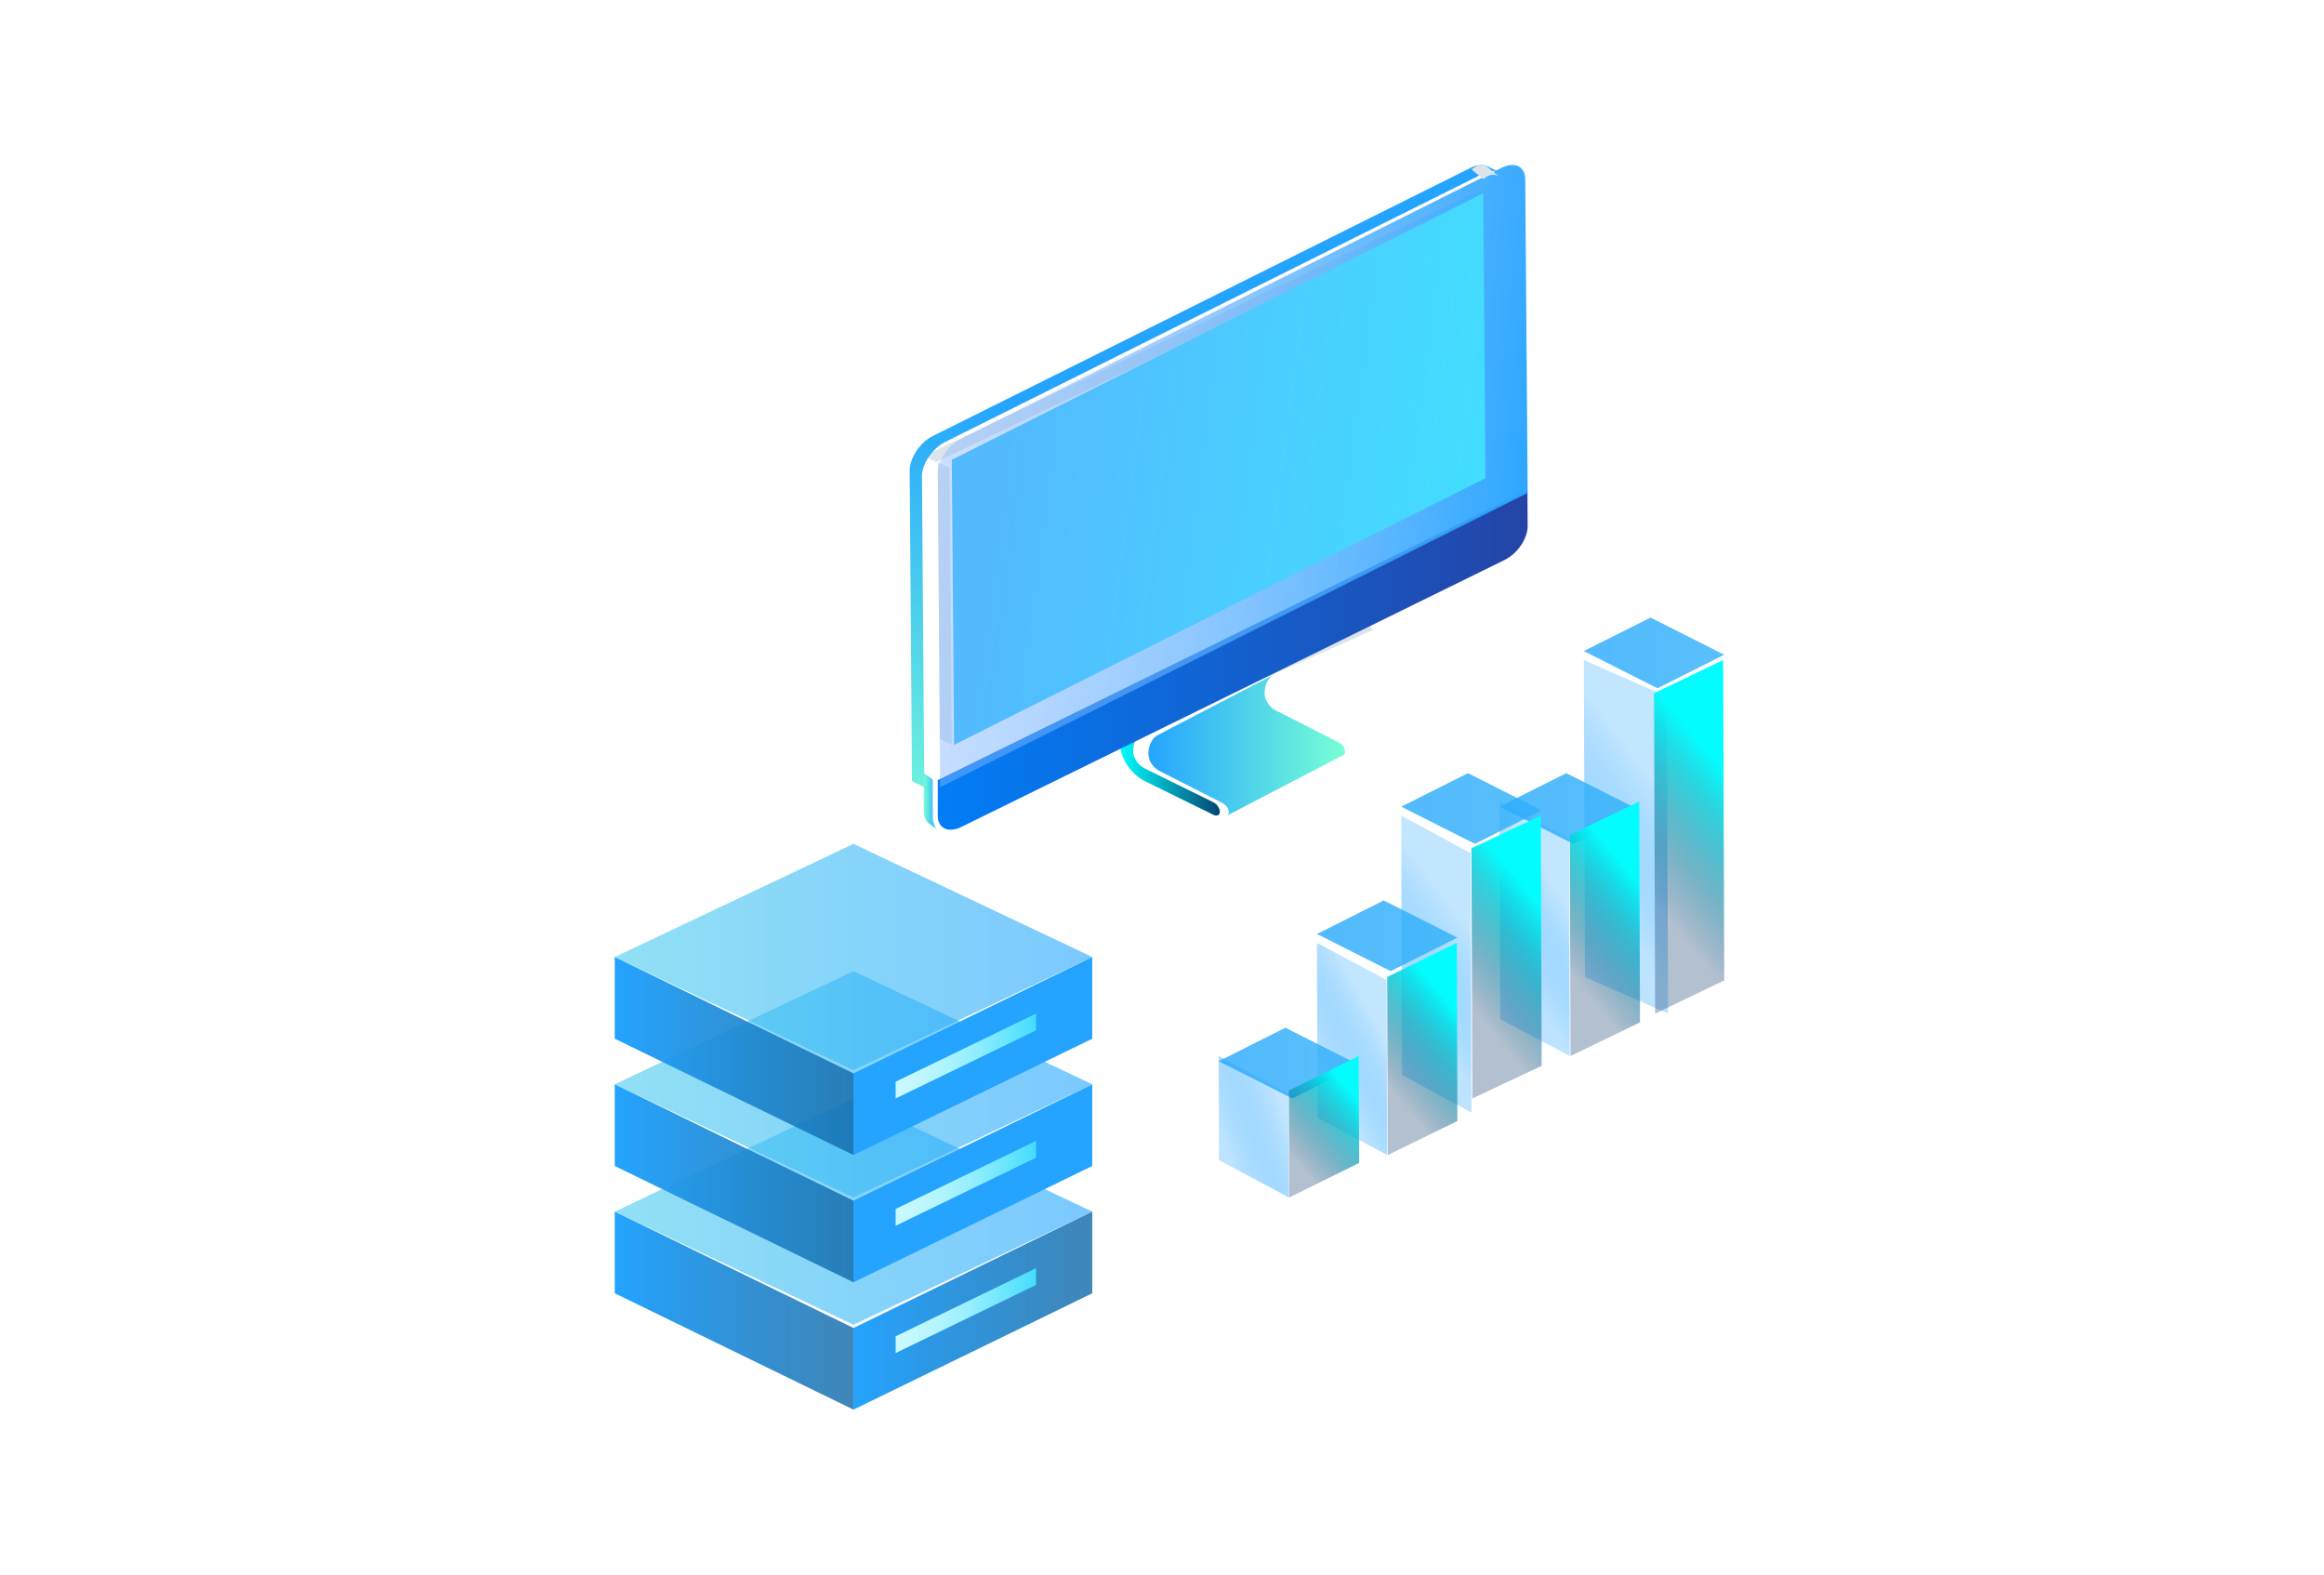 <?xml version="1.0" encoding="UTF-8"?>
<svg width="155px" height="105px" viewBox="0 0 155 105" version="1.1" xmlns="http://www.w3.org/2000/svg" xmlns:xlink="http://www.w3.org/1999/xlink">
    <!-- Generator: Sketch 54.1 (76490) - https://sketchapp.com -->
    <title>编组 8</title>
    <desc>Created with Sketch.</desc>
    <defs>
        <linearGradient x1="99.987%" y1="50.005%" x2="-0.017%" y2="50.005%" id="linearGradient-1">
            <stop stop-color="#78FFD6" offset="0%"></stop>
            <stop stop-color="#24A4FF" offset="100%"></stop>
        </linearGradient>
        <linearGradient x1="100%" y1="49.988%" x2="-0.016%" y2="49.988%" id="linearGradient-2">
            <stop stop-color="#012D62" offset="0%"></stop>
            <stop stop-color="#03FDFE" offset="100%"></stop>
        </linearGradient>
        <linearGradient x1="99.907%" y1="50%" x2="2.64634166e-12%" y2="50%" id="linearGradient-3">
            <stop stop-color="#24A4FF" offset="0%"></stop>
            <stop stop-color="#78FFD6" offset="100%"></stop>
        </linearGradient>
        <linearGradient x1="99.999%" y1="50%" x2="0.003%" y2="50%" id="linearGradient-4">
            <stop stop-color="#2444A7" offset="0%"></stop>
            <stop stop-color="#027DF7" offset="100%"></stop>
        </linearGradient>
        <linearGradient x1="47.343%" y1="42.54%" x2="36.107%" y2="116.821%" id="linearGradient-5">
            <stop stop-color="#24A4FF" offset="0%"></stop>
            <stop stop-color="#78FFD6" offset="100%"></stop>
        </linearGradient>
        <linearGradient x1="-5.446%" y1="43.806%" x2="103.462%" y2="56.178%" id="linearGradient-6">
            <stop stop-color="#8FB8FF" stop-opacity="0.396" offset="0%"></stop>
            <stop stop-color="#24A4FF" offset="100%"></stop>
        </linearGradient>
        <linearGradient x1="10.247%" y1="44.491%" x2="97.214%" y2="56.547%" id="linearGradient-7">
            <stop stop-color="#53BAFE" offset="0%"></stop>
            <stop stop-color="#43DDFF" offset="100%"></stop>
        </linearGradient>
        <linearGradient x1="0%" y1="50.003%" x2="100%" y2="50.003%" id="linearGradient-8">
            <stop stop-color="#48CBED" offset="0%"></stop>
            <stop stop-color="#24A4FF" offset="100%"></stop>
        </linearGradient>
        <linearGradient x1="100%" y1="50%" x2="0%" y2="50%" id="linearGradient-9">
            <stop stop-color="#1068A7" stop-opacity="0.8" offset="0%"></stop>
            <stop stop-color="#24A4FF" offset="100%"></stop>
        </linearGradient>
        <linearGradient x1="0%" y1="50%" x2="100%" y2="50%" id="linearGradient-10">
            <stop stop-color="#24A4FF" offset="0%"></stop>
            <stop stop-color="#1068A7" stop-opacity="0.8" offset="100%"></stop>
        </linearGradient>
        <linearGradient x1="0%" y1="49.991%" x2="100%" y2="49.991%" id="linearGradient-11">
            <stop stop-color="#C9F9FF" offset="0%"></stop>
            <stop stop-color="#C3F8FF" offset="14%"></stop>
            <stop stop-color="#B0F4FF" offset="33%"></stop>
            <stop stop-color="#93EEFF" offset="55%"></stop>
            <stop stop-color="#69E5FF" offset="80%"></stop>
            <stop stop-color="#43DDFF" offset="100%"></stop>
        </linearGradient>
        <linearGradient x1="0%" y1="50%" x2="100%" y2="50%" id="linearGradient-12">
            <stop stop-color="#24A4FF" offset="100%"></stop>
            <stop stop-color="#1068A7" stop-opacity="0.8" offset="0%"></stop>
        </linearGradient>
        <linearGradient x1="0%" y1="50%" x2="100%" y2="50%" id="linearGradient-13">
            <stop stop-color="#C9F9FF" offset="0%"></stop>
            <stop stop-color="#C3F8FF" offset="14%"></stop>
            <stop stop-color="#B0F4FF" offset="33%"></stop>
            <stop stop-color="#93EEFF" offset="55%"></stop>
            <stop stop-color="#69E5FF" offset="80%"></stop>
            <stop stop-color="#43DDFF" offset="100%"></stop>
        </linearGradient>
        <linearGradient x1="42.361%" y1="74.218%" x2="57.637%" y2="25.787%" id="linearGradient-14">
            <stop stop-color="#24A4FF" stop-opacity="0.3" offset="0%"></stop>
            <stop stop-color="#C3E6FF" offset="100%"></stop>
        </linearGradient>
        <linearGradient x1="39.767%" y1="74.218%" x2="60.231%" y2="25.787%" id="linearGradient-15">
            <stop stop-color="#24A4FF" stop-opacity="0.3" offset="0%"></stop>
            <stop stop-color="#C3E6FF" offset="100%"></stop>
        </linearGradient>
        <linearGradient x1="42.482%" y1="74.218%" x2="57.517%" y2="25.787%" id="linearGradient-16">
            <stop stop-color="#24A4FF" stop-opacity="0.3" offset="0%"></stop>
            <stop stop-color="#C3E6FF" offset="100%"></stop>
        </linearGradient>
        <linearGradient x1="35.265%" y1="74.218%" x2="64.732%" y2="25.787%" id="linearGradient-17">
            <stop stop-color="#24A4FF" stop-opacity="0.3" offset="0%"></stop>
            <stop stop-color="#C3E6FF" offset="100%"></stop>
        </linearGradient>
        <linearGradient x1="16.846%" y1="74.218%" x2="83.148%" y2="25.787%" id="linearGradient-18">
            <stop stop-color="#24A4FF" stop-opacity="0.3" offset="0%"></stop>
            <stop stop-color="#C3E6FF" offset="100%"></stop>
        </linearGradient>
        <linearGradient x1="0%" y1="50%" x2="98.828%" y2="50%" id="linearGradient-19">
            <stop stop-color="#27A8FD" offset="0%"></stop>
            <stop stop-color="#2FB0F9" offset="100%"></stop>
        </linearGradient>
        <linearGradient x1="0%" y1="50%" x2="100%" y2="50%" id="linearGradient-20">
            <stop stop-color="#27A8FD" offset="0%"></stop>
            <stop stop-color="#2FB0F9" offset="98.828%"></stop>
        </linearGradient>
        <linearGradient x1="43.071%" y1="79.002%" x2="56.929%" y2="21.003%" id="linearGradient-21">
            <stop stop-color="#012D62" stop-opacity="0.3" offset="0%"></stop>
            <stop stop-color="#03FDFE" offset="100%"></stop>
        </linearGradient>
        <linearGradient x1="39.923%" y1="80.666%" x2="60.079%" y2="19.334%" id="linearGradient-22">
            <stop stop-color="#012D62" stop-opacity="0.3" offset="0%"></stop>
            <stop stop-color="#03FDFE" offset="100%"></stop>
        </linearGradient>
        <linearGradient x1="40.884%" y1="79.935%" x2="59.117%" y2="20.065%" id="linearGradient-23">
            <stop stop-color="#012D62" stop-opacity="0.3" offset="0%"></stop>
            <stop stop-color="#03FDFE" offset="100%"></stop>
        </linearGradient>
        <linearGradient x1="37.527%" y1="81.884%" x2="62.473%" y2="18.116%" id="linearGradient-24">
            <stop stop-color="#012D62" stop-opacity="0.3" offset="0%"></stop>
            <stop stop-color="#03FDFE" offset="100%"></stop>
        </linearGradient>
        <linearGradient x1="29.391%" y1="85.517%" x2="70.609%" y2="14.483%" id="linearGradient-25">
            <stop stop-color="#012D62" stop-opacity="0.3" offset="0%"></stop>
            <stop stop-color="#03FDFE" offset="100%"></stop>
        </linearGradient>
    </defs>
    <g id="页面1" stroke="none" stroke-width="1" fill="none" fill-rule="evenodd">
        <g id="GETSSL-1.2版" transform="translate(-727, -1459)">
            <g id="2-Choose-Us" transform="translate(0, 1244)">
                <g id="特性">
                    <g id="2" transform="translate(673, 197)">
                        <g id="编组-8" transform="translate(54, 18)">
                            <rect id="矩形" fill="#FFFFFF" x="0" y="0" width="155" height="105"></rect>
                            <g id="插画2" transform="translate(41, 11)" fill-rule="nonzero">
                                <path d="M36.254,37.996 L44.015,33.955 C43.589,34.168 43.335,34.66 43.344,35.265 C43.344,35.668 43.667,36.164 44.068,36.359 L48.315,38.521 C48.547,38.654 48.694,38.88 48.707,39.126 C48.718,39.213 48.675,39.298 48.594,39.348 L40.839,43.386 C40.918,43.335 40.96,43.252 40.953,43.166 C40.938,42.921 40.792,42.698 40.56,42.566 L36.31,40.399 C35.885,40.161 35.618,39.754 35.595,39.308 C35.589,38.689 35.83,38.211 36.254,37.996 Z" id="路径" fill="url(#linearGradient-1)"></path>
                                <polygon id="路径" fill="#DBE4EC" points="41.215 34.082 49.965 30.182 50.582 31.005 41.848 34.898"></polygon>
                                <polygon id="路径" fill="#DBE4EC" points="34.658 36.784 43.438 32.887 49.646 30.182 40.859 34.084"></polygon>
                                <path d="M40.609,33.955 L41.215,34.834 L35.291,37.749 C34.833,37.973 34.573,38.47 34.578,39.112 C34.603,39.575 34.891,39.999 35.35,40.246 L39.936,42.504 C40.186,42.642 40.343,42.874 40.36,43.128 C40.36,43.357 40.167,43.452 39.936,43.338 L35.35,41.086 C34.456,40.649 33.726,39.577 33.722,38.697 C33.722,37.839 34.074,37.172 34.701,36.868 L40.609,33.955 Z" id="路径" fill="url(#linearGradient-2)"></path>
                                <path d="M20.614,43.044 L20.608,40.557 L21.208,40.977 L21.215,43.453 L21.215,43.453 C21.215,43.883 21.343,44.189 21.544,44.33 L20.945,43.909 C20.741,43.768 20.613,43.468 20.613,43.041 L20.614,43.044 Z" id="路径" fill="url(#linearGradient-3)"></path>
                                <path d="M21.547,41.019 L60.874,21.693 L60.886,24.075 C60.9,24.908 60.202,25.923 59.348,26.342 L45.391,33.198 L36.959,37.342 L23.107,44.148 C22.251,44.568 21.544,44.235 21.544,43.399 L21.547,41.019 Z" id="路径" fill="url(#linearGradient-4)"></path>
                                <polygon id="路径" fill="#DBE4EC" points="22.481 38.67 21.691 38.275 21.544 19.807 22.333 20.198"></polygon>
                                <polygon id="路径" fill="#DBE4EC" points="20.608 19.41 57.235 1.886 58.076 2.284 21.448 19.807"></polygon>
                                <path d="M19.671,20.369 C19.671,19.589 20.314,18.525 21.203,18.08 L57.096,0.186 C57.522,-0.03 57.905,-0.049 58.192,0.084 L59.013,0.491 C58.725,0.347 58.339,0.371 57.905,0.584 L22.021,18.483 C21.213,18.891 20.483,19.923 20.49,20.768 L20.632,39.603 L20.652,41.5 L19.819,41.086 L19.811,39.195 L19.671,20.369 Z" id="路径" fill="url(#linearGradient-5)"></path>
                                <path d="M23.087,18.257 C22.229,18.698 21.544,19.72 21.544,20.565 L21.687,39.583 L21.687,39.918 L21.698,41.5 L60.885,21.873 C60.885,21.575 60.907,23.855 60.728,0.941 C60.719,0.095 60.017,-0.241 59.164,0.184 L23.087,18.257 Z" id="路径" fill="url(#linearGradient-6)"></path>
                                <polygon id="路径" fill="url(#linearGradient-7)" points="58.076 20.89 22.633 38.67 22.481 19.661 57.925 1.886 58.076 20.89"></polygon>
                                <polygon id="路径" fill="url(#linearGradient-8)" opacity="0.6" points="0 69.795 15.925 62.25 31.848 69.795 15.925 77.341"></polygon>
                                <polygon id="路径" fill="url(#linearGradient-9)" points="31.848 69.795 31.848 75.242 15.924 83 15.924 77.554"></polygon>
                                <polygon id="路径" fill="url(#linearGradient-10)" points="0 69.795 0 75.242 15.924 83 15.924 77.554"></polygon>
                                <polygon id="路径" fill="url(#linearGradient-11)" points="18.734 78.11 28.101 73.568 28.101 74.685 18.734 79.227"></polygon>
                                <polygon id="路径" fill="url(#linearGradient-8)" opacity="0.6" points="0 61.307 15.925 53.761 31.848 61.307 15.925 68.852"></polygon>
                                <polygon id="路径" fill="url(#linearGradient-12)" points="31.848 61.307 31.848 66.753 15.924 74.511 15.924 69.066"></polygon>
                                <polygon id="路径" fill="url(#linearGradient-10)" points="0 61.307 0 66.753 15.924 74.511 15.924 69.066"></polygon>
                                <polygon id="路径" fill="url(#linearGradient-11)" points="18.734 69.62 28.101 65.08 28.101 66.197 18.734 70.739"></polygon>
                                <polygon id="路径" fill="url(#linearGradient-8)" opacity="0.6" points="0 52.818 15.925 45.273 31.848 52.818 15.925 60.364"></polygon>
                                <polygon id="路径" fill="url(#linearGradient-12)" points="31.848 52.818 31.848 58.265 15.924 66.023 15.924 60.576"></polygon>
                                <polygon id="路径" fill="url(#linearGradient-10)" points="0 52.818 0 58.265 15.924 66.023 15.924 60.576"></polygon>
                                <polygon id="路径" fill="url(#linearGradient-13)" points="18.734 61.133 28.101 56.591 28.101 57.707 18.734 62.25"></polygon>
                                <polygon id="路径" fill="url(#linearGradient-14)" points="70.253 56.591 64.712 54.158 64.633 33.011 70.173 35.445"></polygon>
                                <polygon id="路径" fill="url(#linearGradient-15)" points="63.696 59.42 59.059 56.962 59.013 42.443 63.65 44.902"></polygon>
                                <polygon id="路径" fill="url(#linearGradient-16)" points="57.139 63.193 52.509 60.686 52.456 43.386 57.086 45.893"></polygon>
                                <polygon id="路径" fill="url(#linearGradient-17)" points="51.519 66.023 46.871 63.545 46.835 51.875 51.483 54.352"></polygon>
                                <polygon id="路径" fill="url(#linearGradient-18)" points="44.962 68.852 40.301 66.362 40.278 59.42 44.941 61.911"></polygon>
                                <polygon id="路径" fill="url(#linearGradient-19)" opacity="0.8" points="69.548 34.898 64.633 32.415 69.085 30.182 74 32.663"></polygon>
                                <polygon id="路径" fill="url(#linearGradient-20)" opacity="0.8" points="63.927 45.273 59.013 42.791 63.466 40.557 68.38 43.039"></polygon>
                                <polygon id="路径" fill="url(#linearGradient-20)" opacity="0.8" points="57.37 45.273 52.456 42.791 56.908 40.557 61.823 43.039"></polygon>
                                <polygon id="路径" fill="url(#linearGradient-20)" opacity="0.8" points="51.75 53.761 46.835 51.28 51.287 49.045 56.203 51.527"></polygon>
                                <polygon id="路径" fill="url(#linearGradient-20)" opacity="0.8" points="45.194 62.25 40.278 59.768 44.732 57.534 49.646 60.016"></polygon>
                                <polygon id="路径" fill="url(#linearGradient-21)" points="73.926 33.011 74 54.378 69.39 56.591 69.316 35.225"></polygon>
                                <polygon id="路径" fill="url(#linearGradient-22)" points="68.329 42.443 68.38 57.175 63.747 59.42 63.696 44.688"></polygon>
                                <polygon id="路径" fill="url(#linearGradient-23)" points="61.765 43.386 61.823 60.074 57.198 62.25 57.139 45.563"></polygon>
                                <polygon id="路径" fill="url(#linearGradient-24)" points="56.163 51.875 56.203 63.754 51.559 66.023 51.519 54.145"></polygon>
                                <polygon id="路径" fill="url(#linearGradient-25)" points="49.622 59.42 49.646 66.55 44.986 68.852 44.962 61.723"></polygon>
                                <path d="M58.211,0.137 L59.013,0.794 C58.731,0.561 58.354,0.6 57.93,0.943 L57.139,0.3 C57.556,-0.05 57.93,-0.079 58.211,0.137 Z" id="路径" fill="#DBE4EC"></path>
                            </g>
                        </g>
                    </g>
                </g>
            </g>
        </g>
    </g>
</svg>